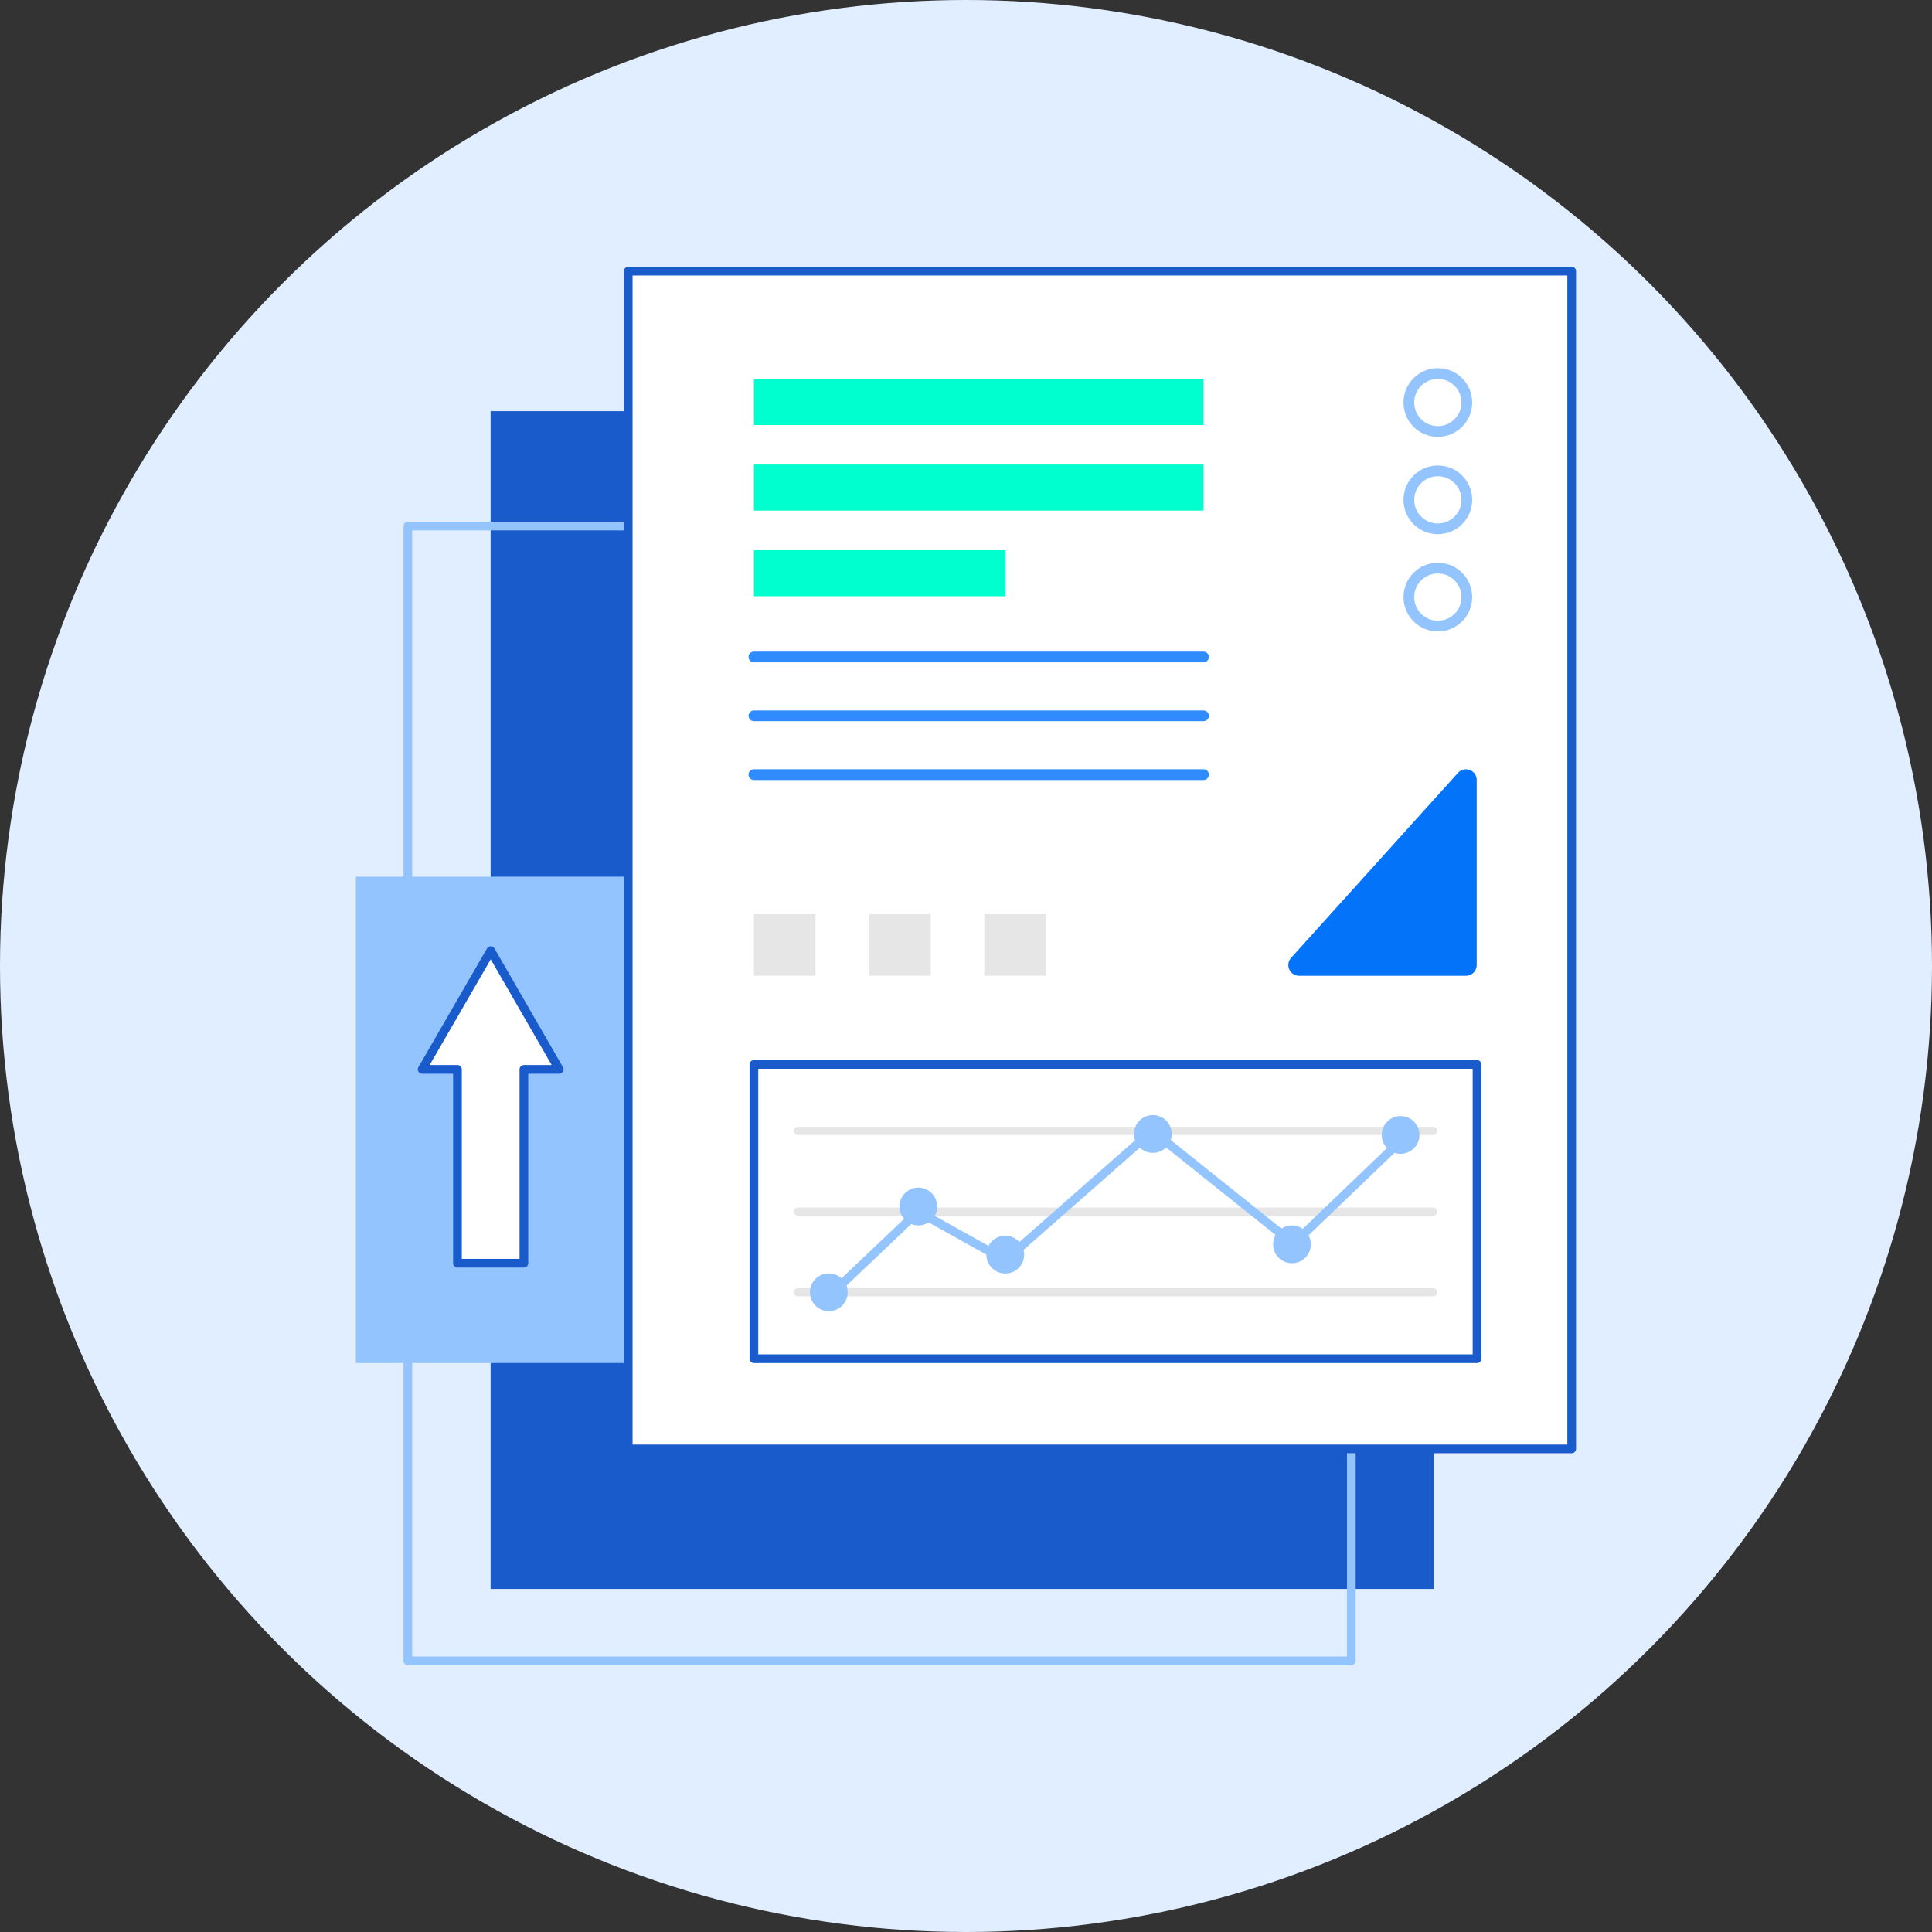 <svg xmlns="http://www.w3.org/2000/svg" viewBox="0 0 180 180"><rect x="0" y="0" width="180" height="180" fill="#333333" stroke="none"/><defs><style>.cls-1{fill:#e0eeff;}.cls-2{fill:#195bcb;}.cls-3,.cls-8{fill:#94c4fe;}.cls-11,.cls-3,.cls-5{stroke:#94c4fe;}.cls-3{stroke-miterlimit:10;stroke-width:0.8px;}.cls-4,.cls-6{fill:#fff;}.cls-4,.cls-7{stroke:#195bcb;}.cls-11,.cls-12,.cls-4,.cls-5,.cls-6,.cls-7{stroke-linecap:round;stroke-linejoin:round;}.cls-4,.cls-5,.cls-7{stroke-width:0.81px;}.cls-11,.cls-12,.cls-5,.cls-7{fill:none;}.cls-6{stroke:#e6e6e6;stroke-width:0.76px;}.cls-9{fill:#e6e6e6;}.cls-10{fill:#00ffce;}.cls-12{stroke:#308cfd;}.cls-13{fill:#0373f9;}</style></defs><g id="Layer_2" data-name="Layer 2"><g id="References"><circle class="cls-1" cx="90" cy="90" r="90"/><rect class="cls-2" x="45.71" y="38.31" width="87.9" height="109.73"/><rect class="cls-3" x="33.56" y="82.08" width="36.68" height="44.51"/><polygon class="cls-4" points="52.1 99.63 45.72 88.57 39.33 99.63 42.62 99.63 42.62 117.69 48.81 117.69 48.81 99.63 52.1 99.63"/><rect class="cls-5" x="38" y="49.01" width="87.9" height="105.73"/><rect class="cls-4" x="58.53" y="25.26" width="87.9" height="109.73"/><line class="cls-6" x1="74.33" y1="105.36" x2="133.52" y2="105.36"/><line class="cls-6" x1="74.33" y1="112.88" x2="133.52" y2="112.88"/><line class="cls-6" x1="74.33" y1="120.4" x2="133.52" y2="120.4"/><rect class="cls-7" x="70.24" y="99.17" width="67.37" height="27.42"/><polyline class="cls-5" points="77.61 120.41 85.54 112.88 93.66 117.41 107.36 105.36 120.51 115.88 130.49 106.3"/><circle class="cls-8" cx="130.49" cy="105.74" r="1.76"/><circle class="cls-8" cx="77.22" cy="120.4" r="1.76"/><circle class="cls-8" cx="93.66" cy="116.89" r="1.76"/><circle class="cls-8" cx="107.41" cy="105.65" r="1.76"/><circle class="cls-8" cx="120.37" cy="115.93" r="1.76"/><circle class="cls-8" cx="85.56" cy="112.41" r="1.76"/><rect class="cls-9" x="70.24" y="85.17" width="5.74" height="5.74"/><rect class="cls-9" x="80.98" y="85.17" width="5.74" height="5.74"/><rect class="cls-9" x="91.71" y="85.17" width="5.74" height="5.74"/><rect class="cls-10" x="70.24" y="35.31" width="41.89" height="4.29"/><rect class="cls-10" x="70.24" y="43.28" width="41.89" height="4.29"/><rect class="cls-10" x="70.24" y="51.26" width="23.42" height="4.29"/><circle class="cls-11" cx="133.96" cy="37.5" r="2.7"/><circle class="cls-11" cx="133.96" cy="46.57" r="2.7"/><circle class="cls-11" cx="133.96" cy="55.63" r="2.7"/><line class="cls-12" x1="70.24" y1="61.21" x2="112.13" y2="61.21"/><line class="cls-12" x1="70.24" y1="66.69" x2="112.13" y2="66.69"/><line class="cls-12" x1="70.24" y1="72.17" x2="112.13" y2="72.17"/><path class="cls-13" d="M121,90.91h15.58a1,1,0,0,0,1-1V72.67a1,1,0,0,0-1.74-.67L120.29,89.24A1,1,0,0,0,121,90.91Z"/></g></g></svg>